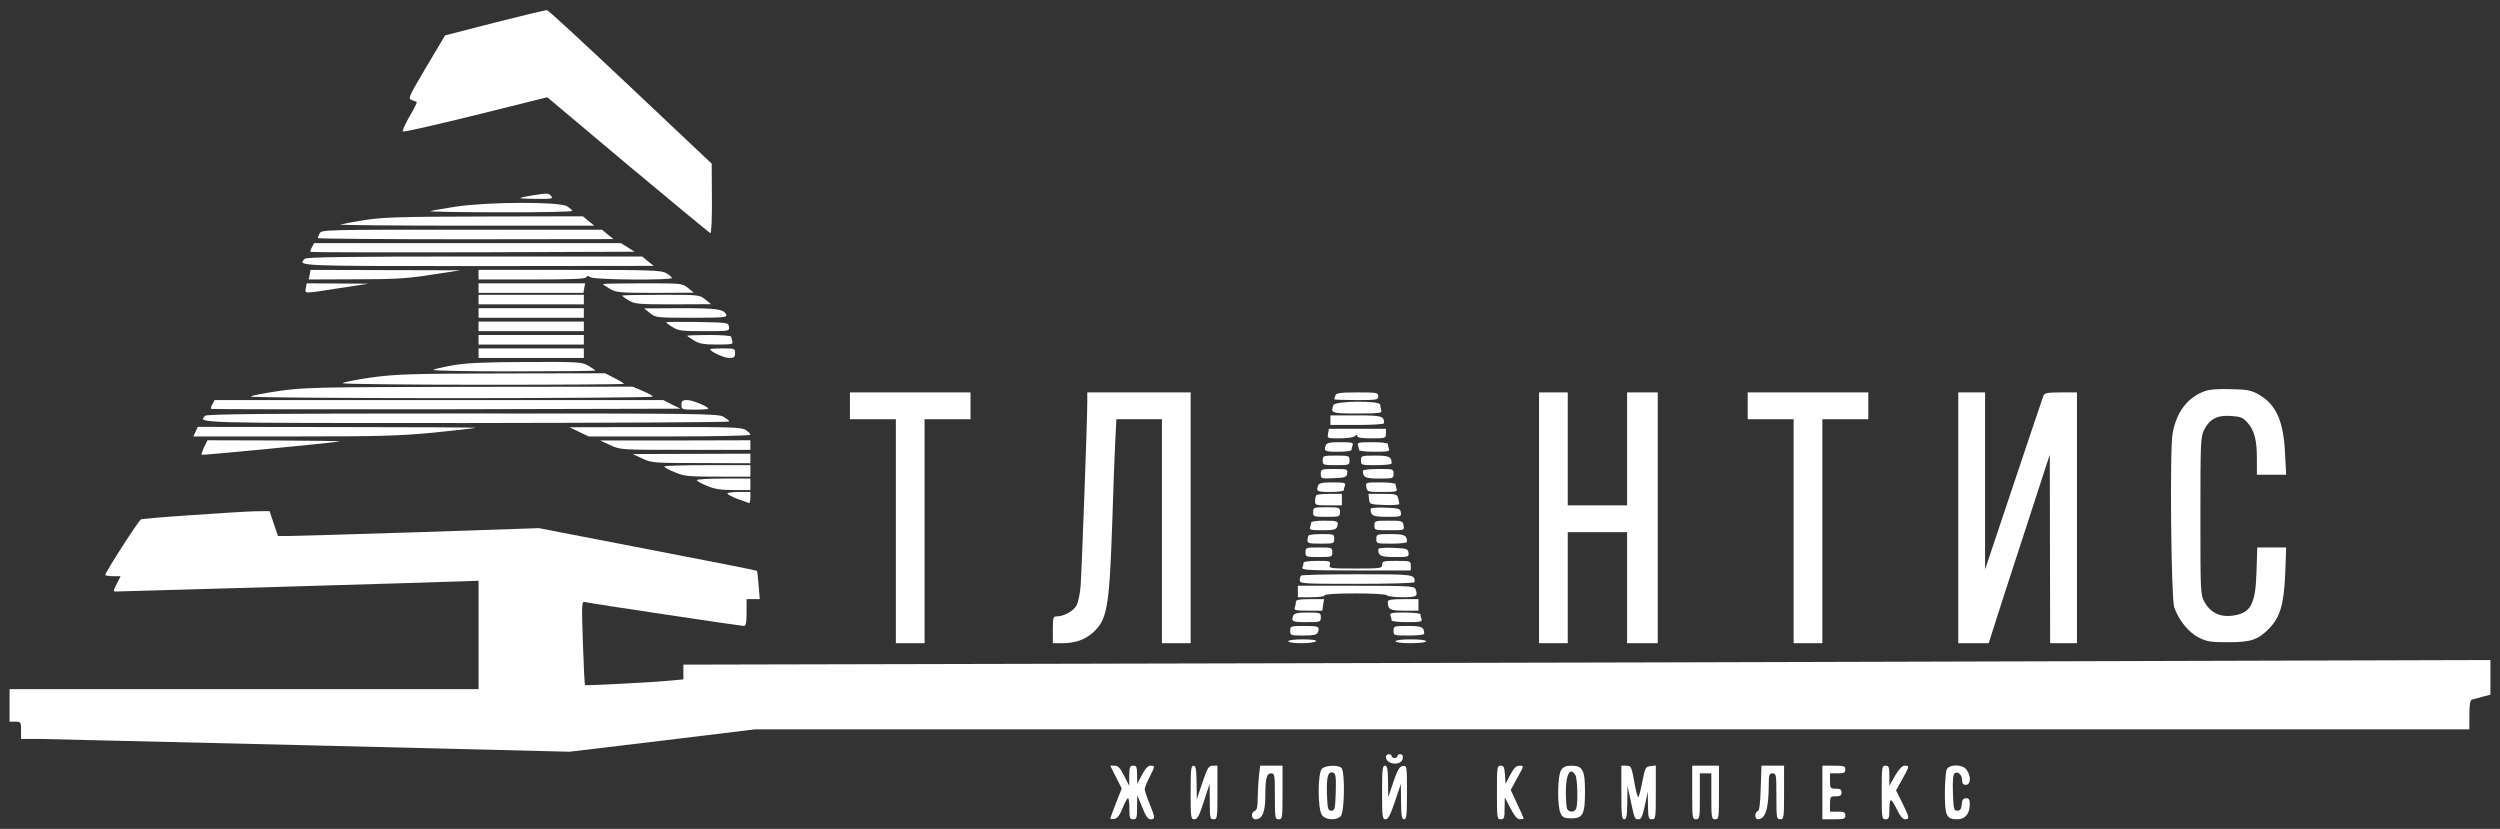 <?xml version="1.0" encoding="UTF-8"?> <svg xmlns="http://www.w3.org/2000/svg" viewBox="0 0 148 49.069" fill="none"><rect x="0" y="0" width="148" height="49.069" fill="#333333" stroke="none"/><path d="M29.294 1.337L26.348 2.096L25.237 3.966C24.172 5.768 24.138 5.836 24.387 5.927C24.523 5.972 24.659 6.029 24.67 6.051C24.693 6.074 24.5 6.459 24.24 6.901C23.979 7.355 23.809 7.751 23.843 7.785C23.889 7.831 25.826 7.389 28.161 6.811L32.399 5.757L37.17 9.768C39.799 11.967 41.998 13.78 42.054 13.803C42.111 13.825 42.156 12.998 42.145 11.763L42.133 9.689L37.329 5.156C34.688 2.663 32.467 0.612 32.388 0.601C32.309 0.589 30.915 0.929 29.294 1.337Z" fill="white"></path><path d="M31.504 11.57C30.541 11.729 30.575 11.763 31.719 11.774C32.648 11.785 32.762 11.763 32.637 11.615C32.478 11.423 32.41 11.423 31.504 11.57Z" fill="white"></path><path d="M26.948 12.239C26.223 12.352 25.566 12.465 25.475 12.499C25.396 12.533 27.254 12.567 29.611 12.567C31.957 12.579 33.884 12.533 33.884 12.488C33.884 12.443 33.736 12.318 33.555 12.205C33.079 11.933 28.852 11.944 26.948 12.239Z" fill="white"></path><path d="M21.554 13.032C20.852 13.145 20.217 13.27 20.138 13.293C20.07 13.327 23.424 13.361 27.595 13.361H35.187L34.847 13.089L34.507 12.805L28.671 12.817C23.617 12.828 22.665 12.862 21.554 13.032Z" fill="white"></path><path d="M18.925 13.814C18.868 13.939 18.811 14.063 18.811 14.097C18.811 14.131 22.755 14.165 27.571 14.165L36.32 14.154L35.98 13.882L35.64 13.599H27.345C19.253 13.599 19.038 13.599 18.925 13.814Z" fill="white"></path><path d="M18.471 14.63C18.392 14.755 18.358 14.891 18.392 14.913C18.415 14.936 22.744 14.947 28.002 14.936L37.566 14.902L37.158 14.641L36.751 14.392H27.673H18.596L18.471 14.63Z" fill="white"></path><path d="M18.041 15.321C17.61 15.752 17.519 15.752 28.308 15.752L38.7 15.74L38.359 15.468L38.02 15.185H28.104C20.534 15.185 18.143 15.219 18.041 15.321Z" fill="white"></path><path d="M18.335 16.262L18.278 16.545L21.066 16.534C23.389 16.534 24.137 16.488 25.554 16.262L27.253 16.001L22.823 15.99L18.38 15.978L18.335 16.262Z" fill="white"></path><path d="M28.33 16.262V16.545H31.492C33.77 16.545 34.665 16.511 34.699 16.42C34.733 16.318 34.801 16.318 34.982 16.42C35.266 16.568 39.776 16.602 39.776 16.454C39.776 16.409 39.629 16.284 39.447 16.171C39.153 16.001 38.62 15.978 33.724 15.978H28.33V16.262Z" fill="white"></path><path d="M18.109 17.055C18.041 17.395 17.927 17.395 20.115 17.055L21.814 16.794L19.99 16.783L18.154 16.772L18.109 17.055Z" fill="white"></path><path d="M28.33 17.055V17.338H31.435H34.54L34.586 17.055L34.642 16.772H31.492H28.33V17.055Z" fill="white"></path><path d="M35.697 16.817C35.697 16.84 35.878 16.964 36.105 17.1C36.478 17.316 36.671 17.338 38.79 17.338L41.08 17.327L40.739 17.055C40.4 16.772 40.377 16.772 38.054 16.772C36.751 16.772 35.697 16.794 35.697 16.817Z" fill="white"></path><path d="M28.33 17.735V18.018H31.447H34.563V17.735V17.452H31.447H28.33V17.735Z" fill="white"></path><path d="M36.83 17.497C36.83 17.52 37 17.656 37.215 17.78C37.567 17.996 37.759 18.018 39.844 18.018L42.099 18.007L41.76 17.735C41.42 17.452 41.397 17.452 39.13 17.452C37.861 17.452 36.83 17.474 36.83 17.497Z" fill="white"></path><path d="M28.33 18.528V18.812H31.447H34.563V18.528V18.245H31.447H28.33V18.528Z" fill="white"></path><path d="M38.473 18.528C38.801 18.8 38.847 18.812 40.932 18.812C42.791 18.812 43.051 18.789 42.995 18.642C42.858 18.302 42.484 18.245 40.32 18.245L38.133 18.256L38.473 18.528Z" fill="white"></path><path d="M28.33 19.321V19.605H31.447H34.563V19.321V19.038H31.447H28.33V19.321Z" fill="white"></path><path d="M39.437 19.083C39.437 19.106 39.606 19.242 39.822 19.367C40.151 19.582 40.377 19.605 41.692 19.605C43.188 19.605 43.188 19.605 43.154 19.344C43.12 19.095 43.086 19.095 41.284 19.061C40.264 19.049 39.437 19.049 39.437 19.083Z" fill="white"></path><path d="M28.33 20.115V20.398H31.447H34.563V20.115V19.831H31.447H28.33V20.115Z" fill="white"></path><path d="M40.683 19.877C40.683 19.899 40.864 20.024 41.091 20.16C41.408 20.353 41.68 20.398 42.462 20.398C43.289 20.398 43.414 20.375 43.357 20.217C43.323 20.115 43.289 19.99 43.289 19.933C43.289 19.877 42.7 19.831 41.986 19.831C41.272 19.831 40.683 19.854 40.683 19.877Z" fill="white"></path><path d="M28.33 20.908V21.191H31.447H34.563V20.908V20.625H31.447H28.33V20.908Z" fill="white"></path><path d="M42.043 20.67C42.043 20.817 42.859 21.191 43.165 21.191C43.459 21.191 43.516 21.146 43.516 20.908C43.516 20.636 43.493 20.625 42.779 20.625C42.371 20.625 42.043 20.647 42.043 20.67Z" fill="white"></path><path d="M26.778 21.633C26.211 21.735 25.701 21.849 25.656 21.894C25.611 21.951 27.753 21.985 30.404 21.985C33.067 21.985 35.243 21.962 35.243 21.939C35.243 21.917 35.062 21.792 34.835 21.656C34.45 21.429 34.303 21.418 31.13 21.429C28.614 21.441 27.571 21.486 26.778 21.633Z" fill="white"></path><path d="M21.905 22.359C21.009 22.495 20.284 22.631 20.284 22.687C20.284 22.733 24.035 22.778 28.613 22.778C33.192 22.778 36.943 22.755 36.943 22.721C36.943 22.698 36.693 22.54 36.376 22.381L35.821 22.098L29.667 22.109C24.092 22.121 23.367 22.155 21.905 22.359Z" fill="white"></path><path d="M16.465 23.152C15.57 23.288 14.845 23.424 14.845 23.48C14.845 23.526 20.205 23.571 26.744 23.571C33.294 23.571 38.642 23.526 38.642 23.48C38.642 23.424 38.37 23.276 38.042 23.14L37.453 22.891L27.764 22.902C18.618 22.914 17.984 22.936 16.465 23.152Z" fill="white"></path><path d="M130.502 23.163C129.494 23.537 128.848 24.398 128.621 25.645C128.44 26.574 128.531 35.391 128.712 35.946C128.973 36.705 129.551 37.419 130.151 37.736C130.65 37.986 130.854 38.02 131.908 38.02C133.256 38.02 133.676 37.884 134.344 37.193C134.99 36.524 135.206 35.776 135.285 33.963L135.341 32.41H134.48H133.63L133.585 33.849C133.528 35.821 133.234 36.331 132.089 36.456C131.398 36.535 130.831 36.24 130.514 35.651C130.264 35.198 130.264 35.107 130.264 30.541C130.264 26.189 130.276 25.872 130.48 25.452C130.809 24.806 131.25 24.568 132.066 24.625C132.644 24.659 132.78 24.716 133.052 25.021C133.46 25.486 133.608 26.03 133.608 27.163V28.104H134.469H135.341L135.274 26.823C135.183 24.931 134.752 23.968 133.755 23.378C133.279 23.106 133.086 23.061 132.078 23.038C131.307 23.016 130.809 23.05 130.502 23.163Z" fill="white"></path><path d="M50.315 24.024V24.818H51.675H53.035V31.447V38.077H53.885H54.735V31.447V24.818H56.095H57.455V24.024V23.231H53.885H50.315V24.024Z" fill="white"></path><path d="M64.367 23.866C64.367 24.863 64.038 33.861 63.971 34.711C63.937 35.141 63.834 35.64 63.733 35.833C63.562 36.172 62.985 36.49 62.554 36.49C62.35 36.49 62.328 36.558 62.328 37.283V38.077H62.871C63.642 38.077 64.197 37.884 64.673 37.476C65.546 36.705 65.671 36.002 65.841 31.05C65.897 29.09 65.988 26.88 66.022 26.143L66.09 24.818H67.438H68.787V31.447V38.077H69.637H70.487V30.654V23.231H67.427H64.367V23.866Z" fill="white"></path><path d="M79.054 23.412C79.02 23.514 78.986 23.616 78.986 23.639C78.986 23.662 79.576 23.684 80.29 23.684C81.513 23.684 81.593 23.673 81.593 23.458C81.593 23.242 81.513 23.231 80.358 23.231C79.338 23.231 79.111 23.265 79.054 23.412Z" fill="white"></path><path d="M91.112 30.654V38.077H91.961H92.811V34.79V31.504H94.568H96.324V34.79V38.077H97.231H98.138V30.654V23.231H97.231H96.324V26.574V29.917H94.568H92.811V26.574V23.231H91.961H91.112V30.654Z" fill="white"></path><path d="M103.464 24.024V24.818H104.823H106.183V31.447V38.077H107.034H107.883V31.447V24.818H109.243H110.603V24.024V23.231H107.034H103.464V24.024Z" fill="white"></path><path d="M115.93 30.654V38.077H116.836H117.731L118.593 35.379C119.069 33.906 119.885 31.39 120.406 29.804L121.347 26.914L121.358 32.489L121.369 38.077H122.162H122.956V30.654V23.231H122.004C121.199 23.231 121.04 23.265 120.972 23.424C120.927 23.537 120.134 25.894 119.205 28.671L117.516 33.714V28.466V23.231H116.723H115.93V30.654Z" fill="white"></path><path d="M12.579 23.922C12.499 24.047 12.465 24.183 12.499 24.206C12.522 24.228 18.789 24.24 26.415 24.228L40.286 24.194L39.776 23.945L39.266 23.685H25.985H12.703L12.579 23.922Z" fill="white"></path><path d="M40.343 23.968C40.343 24.24 40.365 24.251 41.136 24.251C41.578 24.251 41.929 24.228 41.929 24.194C41.929 24.07 41 23.684 40.683 23.684C40.4 23.684 40.343 23.73 40.343 23.968Z" fill="white"></path><path d="M78.941 23.979C78.759 24.455 78.805 24.478 80.357 24.478C81.66 24.478 81.83 24.455 81.774 24.296C81.74 24.194 81.706 24.047 81.706 23.956C81.706 23.707 79.043 23.73 78.941 23.979Z" fill="white"></path><path d="M12.147 24.614C11.706 25.056 11.4 25.044 27.593 25.044C36.161 25.033 43.175 24.999 43.175 24.954C43.175 24.908 43.017 24.784 42.824 24.67C42.495 24.489 41.555 24.478 27.378 24.478C15.785 24.478 12.249 24.512 12.147 24.614Z" fill="white"></path><path d="M78.76 24.874V25.158H80.346C81.23 25.158 81.933 25.113 81.933 25.056C81.933 24.625 81.831 24.591 80.278 24.591H78.76V24.874Z" fill="white"></path><path d="M11.581 25.554L11.445 25.838H17.383C22.506 25.838 23.628 25.804 25.679 25.611C26.982 25.475 28.104 25.35 28.16 25.328C28.229 25.305 24.545 25.282 19.99 25.282L11.706 25.271L11.581 25.554Z" fill="white"></path><path d="M34.281 25.566L34.847 25.838H39.641C42.338 25.838 44.423 25.792 44.423 25.736C44.423 25.679 44.298 25.554 44.139 25.452C43.901 25.294 43.278 25.271 38.791 25.282L33.714 25.294L34.281 25.566Z" fill="white"></path><path d="M78.623 25.668C78.567 25.951 78.578 25.951 79.314 25.951C79.757 25.951 80.13 25.894 80.21 25.815C80.312 25.713 80.346 25.713 80.346 25.815C80.346 25.905 80.606 25.951 81.195 25.951C82.023 25.951 82.046 25.939 82.046 25.668V25.384H80.357H78.668L78.623 25.668Z" fill="white"></path><path d="M12.08 26.472C11.978 26.699 11.91 26.903 11.933 26.925C11.967 26.959 19.616 26.223 20.115 26.132C20.24 26.11 18.528 26.087 16.307 26.076L12.284 26.064L12.08 26.472Z" fill="white"></path><path d="M36.139 26.359C36.739 26.631 36.751 26.631 40.581 26.631H44.422V26.348V26.064L39.98 26.076H35.526L36.139 26.359Z" fill="white"></path><path d="M78.487 26.359C78.352 26.71 78.431 26.744 79.213 26.744C79.655 26.744 80.006 26.699 80.006 26.642C80.006 26.585 80.04 26.461 80.074 26.359C80.131 26.2 80.029 26.177 79.349 26.177C78.737 26.177 78.544 26.212 78.487 26.359Z" fill="white"></path><path d="M80.391 26.359C80.425 26.461 80.459 26.585 80.459 26.642C80.459 26.699 80.867 26.744 81.377 26.744C82.17 26.744 82.284 26.721 82.227 26.563C82.193 26.461 82.159 26.336 82.159 26.279C82.159 26.223 81.751 26.177 81.241 26.177C80.448 26.177 80.335 26.2 80.391 26.359Z" fill="white"></path><path d="M38.02 27.141C38.563 27.401 38.688 27.413 41.51 27.413L44.422 27.424V27.141V26.858L40.943 26.869L37.453 26.88L38.02 27.141Z" fill="white"></path><path d="M78.306 27.254C78.306 27.526 78.328 27.537 79.099 27.537C79.87 27.537 79.892 27.526 79.892 27.254C79.892 26.982 79.87 26.971 79.099 26.971C78.328 26.971 78.306 26.982 78.306 27.254Z" fill="white"></path><path d="M80.572 27.254C80.572 27.537 80.584 27.537 81.479 27.537C81.978 27.537 82.385 27.492 82.385 27.435C82.385 27.039 82.238 26.971 81.411 26.971C80.595 26.971 80.572 26.982 80.572 27.254Z" fill="white"></path><path d="M39.323 27.617C39.323 27.673 39.606 27.821 39.947 27.957C40.513 28.195 40.763 28.217 42.496 28.217H44.423V27.877V27.537H41.873C40.468 27.537 39.323 27.571 39.323 27.617Z" fill="white"></path><path d="M78.192 28.047C78.192 28.342 78.204 28.342 78.963 28.308C79.654 28.274 79.722 28.251 79.756 28.013C79.79 27.775 79.756 27.764 78.997 27.764C78.215 27.764 78.192 27.775 78.192 28.047Z" fill="white"></path><path d="M80.686 27.866C80.686 28.262 80.833 28.331 81.66 28.331C82.476 28.331 82.499 28.319 82.499 28.047C82.499 27.764 82.487 27.764 81.592 27.764C81.094 27.764 80.686 27.809 80.686 27.866Z" fill="white"></path><path d="M41.249 28.421C41.249 28.478 41.521 28.625 41.85 28.761C42.303 28.954 42.677 29.011 43.436 29.011H44.422V28.671V28.331H42.836C41.963 28.331 41.249 28.376 41.249 28.421Z" fill="white"></path><path d="M78.034 28.739C77.897 29.09 77.977 29.124 78.759 29.124C79.201 29.124 79.552 29.079 79.552 29.022C79.552 28.965 79.586 28.841 79.62 28.739C79.677 28.58 79.575 28.558 78.895 28.558C78.283 28.558 78.09 28.591 78.034 28.739Z" fill="white"></path><path d="M80.89 28.841C80.935 29.113 80.969 29.124 81.842 29.124C82.624 29.124 82.737 29.101 82.68 28.943C82.646 28.841 82.612 28.716 82.612 28.66C82.612 28.603 82.216 28.558 81.717 28.558C80.833 28.558 80.833 28.558 80.89 28.841Z" fill="white"></path><path d="M43.062 29.215C43.062 29.26 43.323 29.407 43.652 29.532C43.98 29.645 44.286 29.759 44.332 29.781C44.377 29.804 44.422 29.668 44.422 29.475V29.124H43.742C43.368 29.124 43.062 29.169 43.062 29.215Z" fill="white"></path><path d="M77.932 29.317C77.887 29.351 77.853 29.509 77.853 29.657C77.853 29.906 77.887 29.917 78.646 29.917H79.439V29.577V29.237H78.725C78.329 29.237 77.966 29.271 77.932 29.317Z" fill="white"></path><path d="M81.049 29.543C81.082 29.861 81.094 29.861 81.966 29.895C82.442 29.917 82.839 29.883 82.839 29.838C82.839 29.793 82.805 29.634 82.771 29.487C82.703 29.26 82.635 29.237 81.853 29.237H81.014L81.049 29.543Z" fill="white"></path><path d="M77.74 30.314C77.74 30.586 77.762 30.597 78.533 30.597C79.303 30.597 79.326 30.586 79.326 30.314C79.326 30.042 79.303 30.03 78.533 30.03C77.762 30.03 77.74 30.042 77.74 30.314Z" fill="white"></path><path d="M81.14 30.133C81.14 30.529 81.287 30.597 82.126 30.597C82.93 30.597 82.964 30.586 82.93 30.337C82.896 30.11 82.828 30.087 82.023 30.053C81.513 30.03 81.14 30.064 81.14 30.133Z" fill="white"></path><path d="M11.355 30.495C9.768 30.597 8.42 30.722 8.352 30.744C8.216 30.79 6.233 33.883 6.233 34.031C6.233 34.076 6.437 34.11 6.686 34.11H7.139L6.912 34.563C6.686 35.017 6.686 35.017 6.901 35.017C7.196 35.017 25.883 34.473 27.288 34.416L28.331 34.382V37.589V40.796H14.448H0.566V41.76V42.723H0.906C1.235 42.723 1.246 42.745 1.246 43.233V43.743H2.3C2.867 43.754 10.176 43.924 18.528 44.128L33.714 44.502L39.209 43.845L44.706 43.176H95.452H146.186V42.326C146.186 41.737 146.232 41.453 146.334 41.419C146.402 41.397 146.685 41.318 146.957 41.249L147.433 41.125V40.105V39.074L123.726 39.142C110.683 39.187 86.613 39.244 70.237 39.278L40.456 39.346V39.788V40.218L39.867 40.275C38.938 40.377 34.665 40.604 34.631 40.558C34.609 40.536 34.552 39.403 34.507 38.054C34.427 35.697 34.439 35.595 34.631 35.64C34.994 35.731 43.856 37.056 44.026 37.056C44.162 37.056 44.196 36.887 44.196 36.263V35.47H44.581H44.978L44.91 34.643C44.876 34.201 44.831 33.804 44.808 33.793C44.797 33.77 41.884 33.192 38.337 32.512L31.9 31.266L24.818 31.504C20.919 31.628 17.44 31.73 17.089 31.73H16.454L16.205 30.994L15.956 30.257L15.094 30.268C14.618 30.28 12.93 30.382 11.355 30.495Z" fill="white"></path><path d="M77.626 30.926C77.626 30.983 77.592 31.107 77.558 31.209C77.501 31.368 77.603 31.39 78.283 31.39C78.895 31.39 79.088 31.357 79.144 31.209C79.281 30.858 79.201 30.824 78.419 30.824C77.989 30.824 77.626 30.869 77.626 30.926Z" fill="white"></path><path d="M81.365 31.107C81.365 31.39 81.376 31.39 82.26 31.39C83.144 31.39 83.144 31.39 83.088 31.107C83.043 30.835 83.008 30.824 82.204 30.824C81.388 30.824 81.365 30.835 81.365 31.107Z" fill="white"></path><path d="M77.479 31.696C77.433 31.73 77.4 31.866 77.4 31.98C77.4 32.161 77.501 32.184 78.193 32.184C78.963 32.184 78.986 32.172 78.986 31.9C78.986 31.628 78.963 31.617 78.272 31.617C77.875 31.617 77.513 31.651 77.479 31.696Z" fill="white"></path><path d="M81.48 31.9C81.48 32.184 81.491 32.184 82.386 32.184C82.885 32.184 83.293 32.138 83.293 32.081C83.293 31.685 83.145 31.617 82.318 31.617C81.502 31.617 81.48 31.628 81.48 31.9Z" fill="white"></path><path d="M77.286 32.694C77.286 32.965 77.309 32.977 78.079 32.977C78.85 32.977 78.873 32.965 78.873 32.694C78.873 32.422 78.85 32.41 78.079 32.41C77.309 32.41 77.286 32.422 77.286 32.694Z" fill="white"></path><path d="M81.593 32.512C81.593 32.909 81.74 32.977 82.579 32.977C83.383 32.977 83.417 32.965 83.383 32.716C83.349 32.489 83.281 32.467 82.477 32.433C81.967 32.41 81.593 32.444 81.593 32.512Z" fill="white"></path><path d="M77.173 33.306C77.173 33.362 77.139 33.487 77.105 33.589C77.037 33.748 77.366 33.77 80.278 33.77H83.519V33.487C83.519 33.215 83.497 33.204 82.669 33.204C81.899 33.204 81.82 33.226 81.82 33.43C81.82 33.645 81.74 33.657 80.245 33.657C78.726 33.657 78.669 33.645 78.726 33.43C78.782 33.215 78.726 33.204 77.978 33.204C77.536 33.204 77.173 33.249 77.173 33.306Z" fill="white"></path><path d="M77.025 34.076C76.98 34.11 76.946 34.246 76.946 34.359C76.946 34.552 77.127 34.563 80.346 34.563C82.34 34.563 83.746 34.518 83.746 34.462C83.746 33.997 83.746 33.997 80.357 33.997C78.567 33.997 77.059 34.031 77.025 34.076Z" fill="white"></path><path d="M76.833 35.017V35.357H77.626C78.079 35.357 78.419 35.311 78.419 35.243C78.419 35.175 79.099 35.13 80.221 35.13C81.309 35.13 82.057 35.175 82.102 35.243C82.136 35.3 82.555 35.357 83.02 35.357C83.882 35.357 83.961 35.311 83.791 34.858C83.734 34.7 83.315 34.677 80.278 34.677H76.833V35.017Z" fill="white"></path><path d="M76.719 35.629C76.719 35.719 76.685 35.867 76.651 35.968C76.594 36.127 76.708 36.15 77.433 36.15H78.283L78.329 35.81L78.385 35.47H77.546C76.912 35.47 76.719 35.504 76.719 35.629Z" fill="white"></path><path d="M82.159 35.629C82.159 36.082 82.284 36.15 83.134 36.15H83.972V35.81V35.47H83.066C82.363 35.47 82.159 35.504 82.159 35.629Z" fill="white"></path><path d="M76.561 36.444C76.425 36.796 76.504 36.83 77.343 36.83C78.17 36.83 78.192 36.819 78.192 36.547C78.192 36.275 78.17 36.263 77.411 36.263C76.799 36.263 76.618 36.309 76.561 36.444Z" fill="white"></path><path d="M82.318 36.444C82.352 36.547 82.386 36.671 82.386 36.728C82.386 36.785 82.794 36.83 83.304 36.83C84.097 36.83 84.21 36.807 84.154 36.648C84.12 36.547 84.086 36.422 84.086 36.365C84.086 36.309 83.678 36.263 83.168 36.263C82.375 36.263 82.261 36.286 82.318 36.444Z" fill="white"></path><path d="M76.38 37.34C76.38 37.612 76.403 37.623 77.162 37.623C77.774 37.623 77.955 37.578 78.012 37.442C78.148 37.09 78.069 37.056 77.23 37.056C76.403 37.056 76.38 37.068 76.38 37.34Z" fill="white"></path><path d="M82.499 37.34C82.499 37.623 82.51 37.623 83.406 37.623C83.904 37.623 84.312 37.578 84.312 37.521C84.312 37.124 84.165 37.056 83.338 37.056C82.522 37.056 82.499 37.068 82.499 37.34Z" fill="white"></path><path d="M76.266 37.963C76.266 38.031 76.606 38.077 77.049 38.077C77.49 38.077 77.876 38.02 77.91 37.963C77.955 37.895 77.66 37.85 77.128 37.85C76.629 37.85 76.266 37.895 76.266 37.963Z" fill="white"></path><path d="M82.612 37.963C82.612 38.031 82.986 38.077 83.519 38.077C84.052 38.077 84.425 38.031 84.425 37.963C84.425 37.895 84.052 37.85 83.519 37.85C82.986 37.85 82.612 37.895 82.612 37.963Z" fill="white"></path><path d="M82.046 44.808C82.046 45.272 82.975 45.363 83.043 44.898C83.066 44.728 83.02 44.649 82.907 44.649C82.805 44.649 82.726 44.694 82.726 44.763C82.726 44.819 82.647 44.876 82.556 44.876C82.465 44.876 82.386 44.819 82.386 44.763C82.386 44.694 82.306 44.649 82.216 44.649C82.125 44.649 82.046 44.717 82.046 44.808Z" fill="white"></path><path d="M66.067 46.009L66.407 46.678L66.067 47.539C65.886 48.015 65.728 48.423 65.728 48.457C65.728 48.491 65.841 48.502 65.966 48.48C66.135 48.457 66.283 48.276 66.453 47.856C66.578 47.528 66.725 47.256 66.781 47.256C66.827 47.256 66.861 47.539 66.861 47.879C66.861 48.423 66.883 48.502 67.088 48.502C67.291 48.502 67.314 48.423 67.314 47.788L67.326 47.086L67.62 47.788C67.824 48.309 67.96 48.502 68.119 48.502C68.402 48.502 68.391 48.411 68.051 47.573C67.892 47.188 67.767 46.802 67.767 46.723C67.767 46.632 67.892 46.315 68.051 46.009C68.391 45.34 68.391 45.329 68.107 45.329C67.96 45.329 67.801 45.499 67.609 45.862L67.326 46.406L67.314 45.862C67.314 45.408 67.28 45.329 67.088 45.329C66.895 45.329 66.861 45.408 66.85 45.919V46.519L66.543 45.919C66.317 45.465 66.192 45.329 65.988 45.329H65.728L66.067 46.009Z" fill="white"></path><path d="M70.486 46.916C70.486 48.411 70.498 48.502 70.713 48.502C70.883 48.502 70.996 48.298 71.268 47.448L71.608 46.406L71.62 47.448C71.62 48.423 71.631 48.502 71.846 48.502C72.061 48.502 72.073 48.423 72.073 46.916V45.329H71.801C71.552 45.329 71.484 45.443 71.189 46.315L70.849 47.312L70.838 46.315C70.826 45.522 70.792 45.329 70.656 45.329C70.509 45.329 70.486 45.578 70.486 46.916Z" fill="white"></path><path d="M74.521 46.02C74.487 46.406 74.453 46.995 74.453 47.335C74.453 47.766 74.408 47.958 74.283 48.004C74.034 48.105 74.068 48.502 74.328 48.502C74.725 48.502 74.906 48.072 74.906 47.142C74.906 46.077 74.986 45.782 75.257 45.782C75.462 45.782 75.473 45.885 75.473 47.142C75.473 48.423 75.484 48.502 75.7 48.502C75.915 48.502 75.926 48.423 75.926 46.916V45.329H75.257H74.6L74.521 46.02Z" fill="white"></path><path d="M78.261 45.511C78 45.76 78 47.89 78.261 48.253C78.465 48.547 79.1 48.593 79.371 48.321C79.598 48.094 79.632 45.681 79.417 45.465C79.224 45.273 78.465 45.295 78.261 45.511ZM79.077 46.904C79.043 47.901 79.02 47.992 78.816 47.992C78.612 47.992 78.59 47.901 78.555 46.995C78.522 45.964 78.624 45.624 78.941 45.748C79.077 45.794 79.1 46.032 79.077 46.904Z" fill="white"></path><path d="M81.819 46.916C81.819 48.366 81.842 48.502 82.023 48.502C82.182 48.502 82.307 48.253 82.579 47.459L82.93 46.406L82.941 47.448C82.953 48.309 82.987 48.502 83.123 48.502C83.27 48.502 83.293 48.253 83.293 46.904C83.293 45.34 83.293 45.318 83.043 45.352C82.85 45.374 82.737 45.567 82.488 46.292L82.182 47.199L82.171 46.258C82.159 45.511 82.125 45.329 81.989 45.329C81.842 45.329 81.819 45.578 81.819 46.916Z" fill="white"></path><path d="M88.618 46.916C88.618 48.423 88.629 48.502 88.845 48.502C89.049 48.502 89.072 48.423 89.072 47.845L89.083 47.199L89.423 47.856C89.661 48.309 89.82 48.502 89.978 48.502C90.103 48.502 90.205 48.48 90.205 48.457C90.205 48.434 90.035 48.049 89.82 47.596L89.434 46.768L89.831 46.043C90.227 45.329 90.227 45.329 89.956 45.329C89.763 45.329 89.627 45.454 89.412 45.862L89.128 46.406L89.094 45.862C89.06 45.42 89.026 45.329 88.834 45.329C88.629 45.329 88.618 45.42 88.618 46.916Z" fill="white"></path><path d="M92.427 45.578C92.2 45.896 92.177 47.743 92.392 48.162C92.517 48.4 92.619 48.446 93.038 48.446C93.707 48.446 93.832 48.196 93.832 46.859C93.832 45.601 93.696 45.329 93.038 45.329C92.71 45.329 92.551 45.397 92.427 45.578ZM93.265 45.885C93.39 46.123 93.424 47.573 93.311 47.867C93.22 48.105 92.857 48.105 92.766 47.867C92.733 47.766 92.698 47.335 92.698 46.904C92.698 46.123 92.823 45.669 93.038 45.669C93.095 45.669 93.197 45.771 93.265 45.885Z" fill="white"></path><path d="M95.984 46.916C95.984 48.253 96.007 48.502 96.154 48.502C96.29 48.502 96.324 48.309 96.336 47.505L96.347 46.519L96.506 47.256C96.766 48.491 96.766 48.502 96.993 48.502C97.163 48.502 97.231 48.343 97.378 47.675L97.548 46.859L97.559 47.675C97.571 48.423 97.594 48.502 97.797 48.502C98.013 48.502 98.024 48.423 98.024 46.904V45.318L97.718 45.352C97.424 45.386 97.389 45.443 97.231 46.258C97.14 46.734 97.027 47.154 96.993 47.188C96.959 47.233 96.857 46.882 96.778 46.44C96.585 45.363 96.574 45.329 96.256 45.329H95.984V46.916Z" fill="white"></path><path d="M100.178 46.916C100.178 48.423 100.189 48.502 100.404 48.502C100.62 48.502 100.631 48.423 100.631 47.142V45.782H100.971H101.311V47.142C101.311 48.423 101.322 48.502 101.537 48.502C101.753 48.502 101.764 48.423 101.764 46.916V45.329H100.971H100.178V46.916Z" fill="white"></path><path d="M104.234 46.655C104.211 47.573 104.154 47.992 104.052 48.026C103.871 48.083 103.871 48.502 104.064 48.502C104.506 48.491 104.698 47.913 104.71 46.542C104.71 45.862 104.733 45.782 104.936 45.782C105.152 45.782 105.163 45.862 105.163 47.142C105.163 48.423 105.174 48.502 105.39 48.502C105.605 48.502 105.617 48.423 105.617 46.916V45.329H104.948H104.279L104.234 46.655Z" fill="white"></path><path d="M107.884 46.916V48.502H108.564C109.164 48.502 109.244 48.48 109.244 48.276C109.244 48.083 109.164 48.049 108.79 48.049H108.337V47.596C108.337 47.165 108.36 47.142 108.677 47.142C108.938 47.142 109.017 47.097 109.017 46.916C109.017 46.734 108.938 46.689 108.677 46.689C108.36 46.689 108.337 46.666 108.337 46.236V45.782H108.79C109.164 45.782 109.244 45.748 109.244 45.556C109.244 45.352 109.164 45.329 108.564 45.329H107.884V46.916Z" fill="white"></path><path d="M111.397 46.916C111.397 48.423 111.408 48.502 111.623 48.502C111.816 48.502 111.85 48.423 111.85 47.935C111.85 47.618 111.895 47.369 111.941 47.369C111.997 47.369 112.156 47.618 112.303 47.935C112.484 48.309 112.643 48.502 112.779 48.502C113.062 48.502 113.04 48.4 112.62 47.539L112.246 46.791L112.62 46.123C113.051 45.34 113.051 45.329 112.756 45.329C112.609 45.329 112.428 45.522 112.19 45.919L111.85 46.519V45.919C111.85 45.408 111.816 45.329 111.623 45.329C111.408 45.329 111.397 45.408 111.397 46.916Z" fill="white"></path><path d="M115.249 45.544C115.192 45.669 115.136 46.304 115.136 46.961C115.136 48.298 115.227 48.502 115.872 48.502C116.337 48.502 116.609 48.173 116.609 47.63C116.609 47.335 116.564 47.256 116.394 47.256C116.224 47.256 116.156 47.346 116.133 47.618C116.11 47.901 116.042 47.992 115.872 47.992C115.668 47.992 115.646 47.901 115.612 46.927C115.589 46.157 115.623 45.828 115.725 45.771C115.918 45.647 116.156 45.873 116.156 46.191C116.156 46.383 116.224 46.462 116.382 46.462C116.665 46.462 116.7 45.953 116.428 45.578C116.201 45.239 115.43 45.227 115.249 45.544Z" fill="white"></path></svg> 